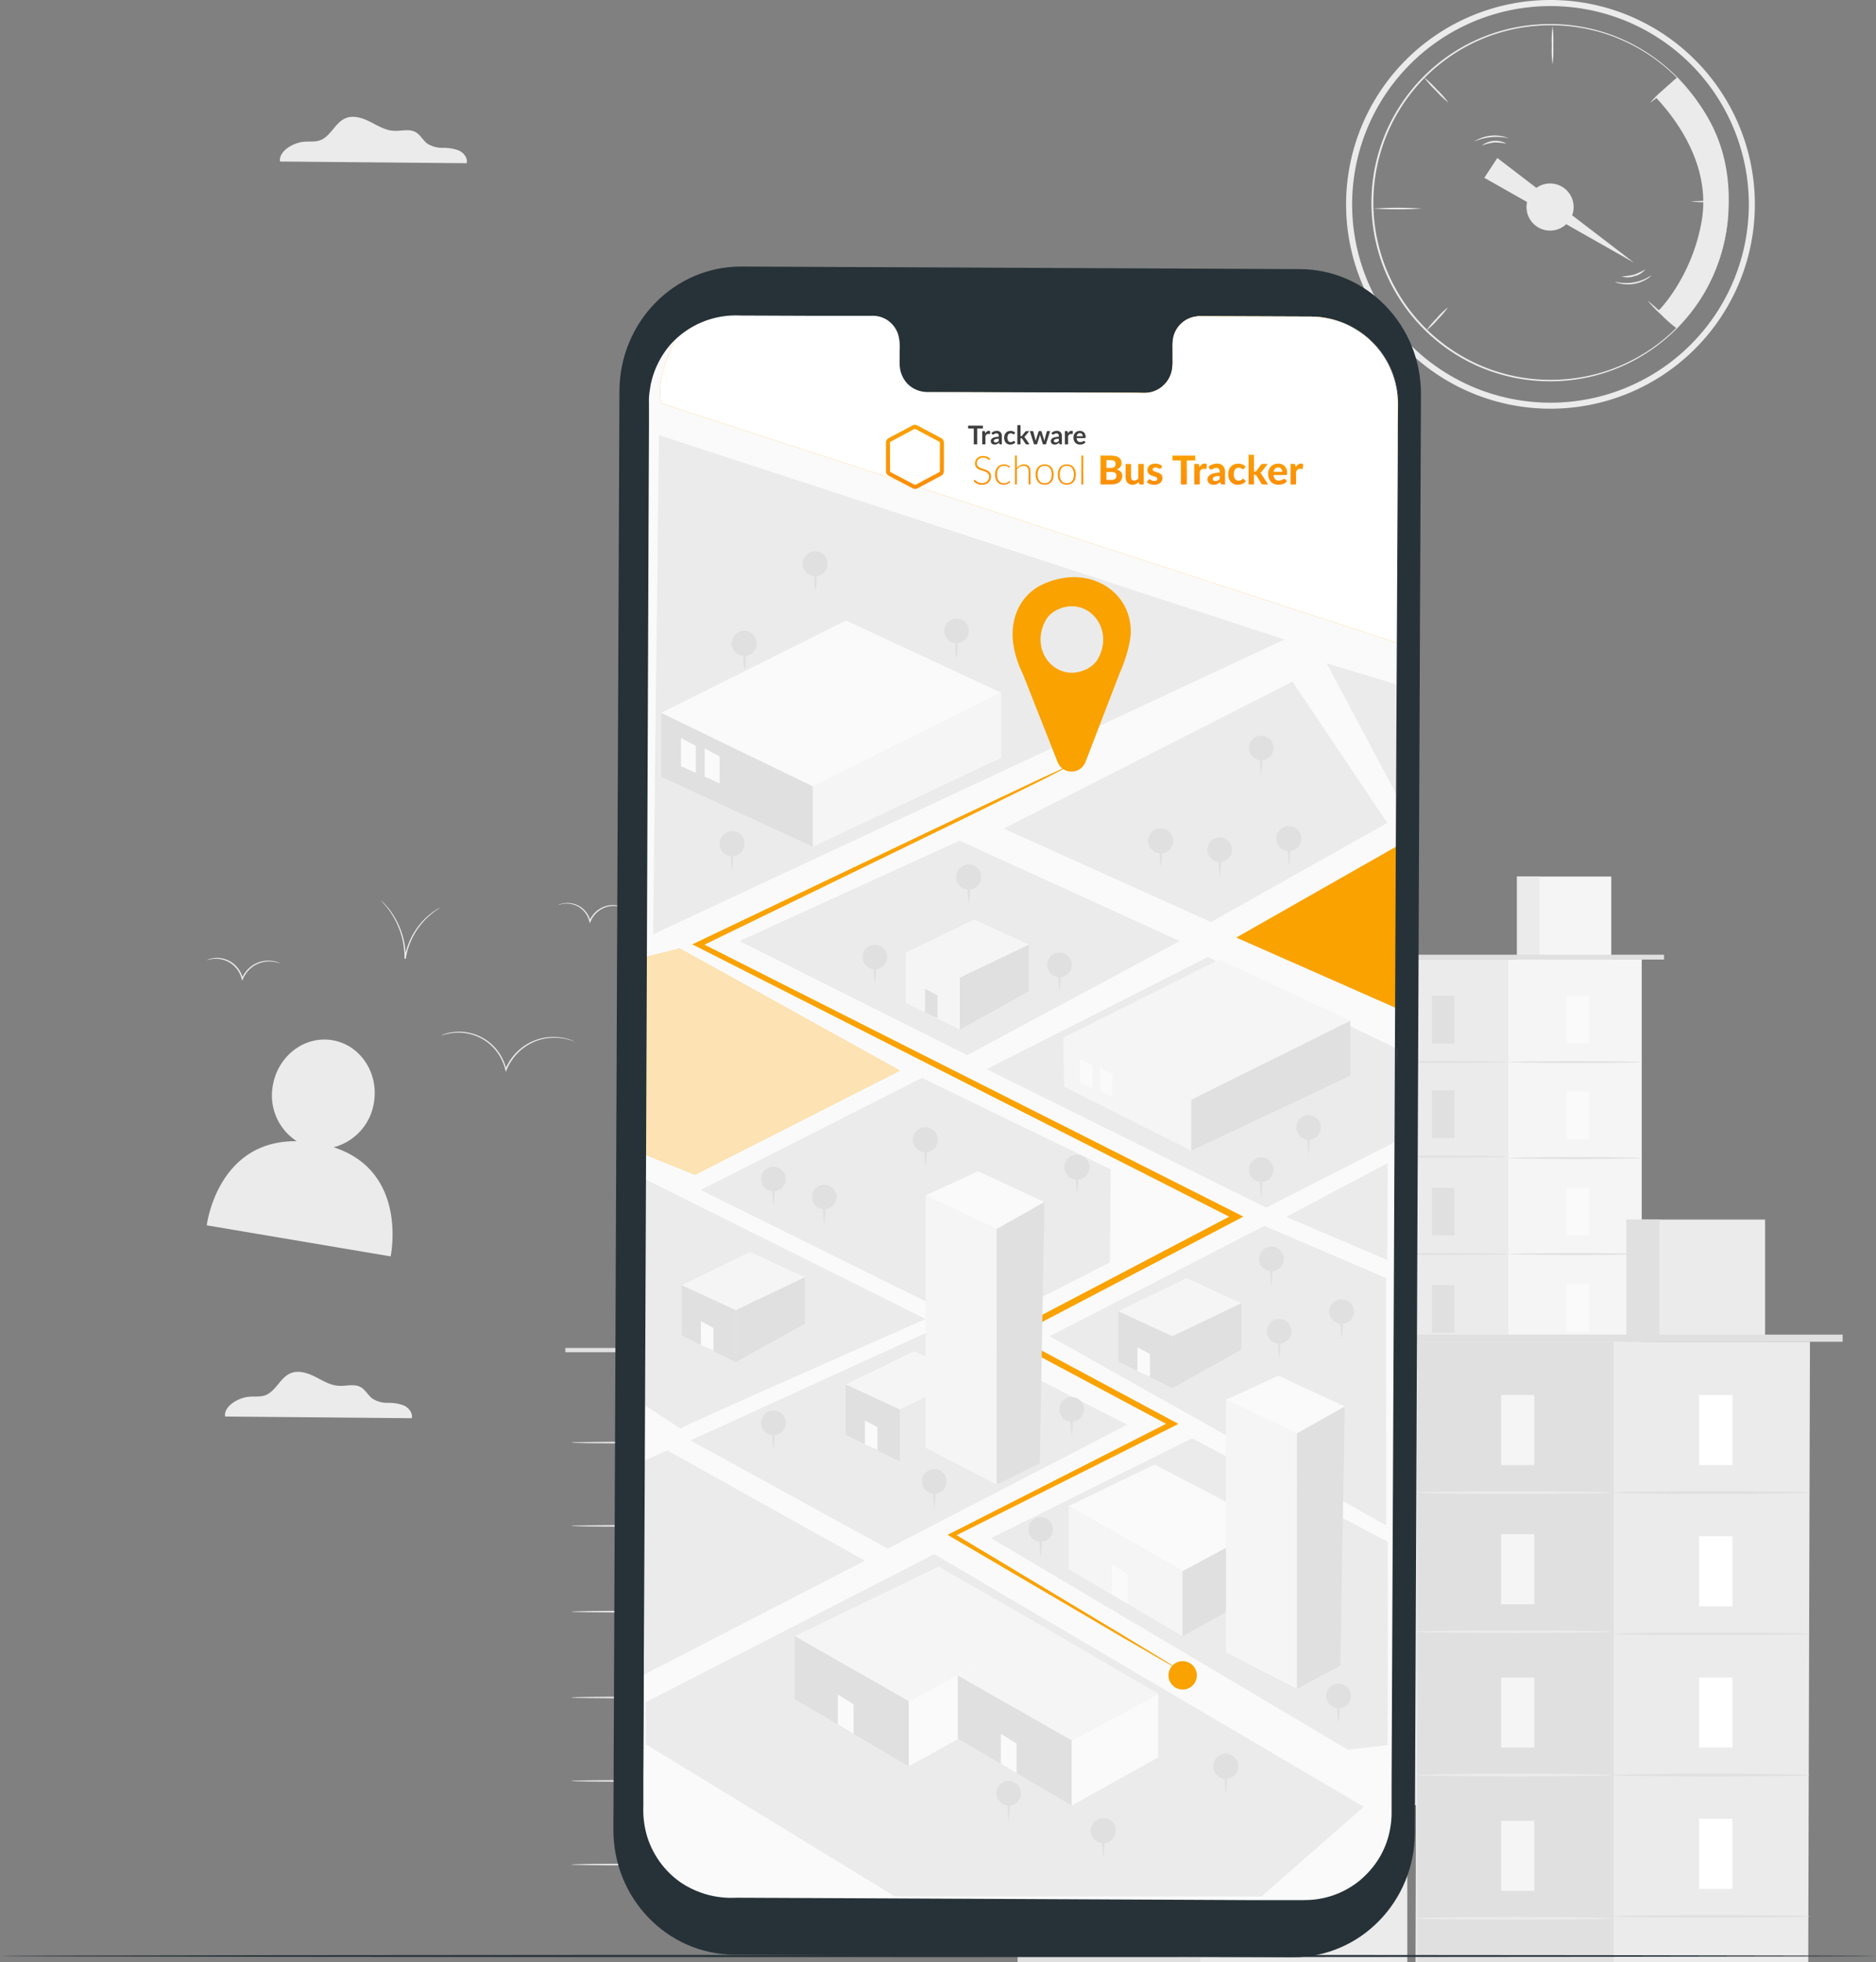 <?xml version="1.0" encoding="UTF-8"?> <svg xmlns="http://www.w3.org/2000/svg" xmlns:xlink="http://www.w3.org/1999/xlink" width="620.2" height="648.818" viewBox="0 0 620.2 648.818"><rect x="0" y="0" width="620.2" height="648.818" fill="#808080" stroke="none"/><defs><linearGradient id="a" x1="0.5" x2="0.5" y2="1" gradientUnits="objectBoundingBox"><stop offset="0" stop-color="#faa100"></stop><stop offset="1" stop-color="#fb8d09"></stop></linearGradient></defs><g transform="translate(-442.8 -2097.195)"><g transform="translate(482.162 2387.022)"><g transform="translate(-80 0)"><rect width="27.45" height="24.18" transform="translate(271.223 133.1)" fill="#ebebeb"></rect><rect width="6.54" height="24.18" transform="translate(271.223 133.1)" fill="#e0e0e0"></rect><rect width="86.48" height="1.41" transform="translate(227.543 155.88)" fill="#e0e0e0"></rect><rect width="6.58" height="13.87" transform="translate(285.623 167.83)" fill="#fff"></rect><path d="M384.54,253.13c0,.15,8.7.27,19.43.27s19.43-.12,19.43-.27-8.7-.26-19.43-.26S384.54,253,384.54,253.13Z" transform="translate(-115.857 -65.98)" fill="#e0e0e0"></path><rect width="6.58" height="13.87" transform="translate(246.413 167.83)" fill="#f5f5f5"></rect><path d="M423.74,253.13c0,.15,8.7.27,19.43.27s19.44-.12,19.44-.27-8.7-.26-19.44-.26S423.74,253,423.74,253.13Z" transform="translate(-194.267 -65.98)" fill="#ebebeb"></path><rect width="6.58" height="13.87" transform="translate(246.413 195.38)" fill="#f5f5f5"></rect><path d="M423.74,280.68c0,.14,8.7.26,19.43.26s19.44-.12,19.44-.26-8.7-.27-19.44-.27S423.74,280.53,423.74,280.68Z" transform="translate(-194.267 -65.98)" fill="#ebebeb"></path><rect width="6.58" height="13.87" transform="translate(246.413 223.75)" fill="#f5f5f5"></rect><path d="M423.74,309.05c0,.15,8.7.27,19.43.27s19.44-.12,19.44-.27-8.7-.26-19.44-.26S423.74,308.91,423.74,309.05Z" transform="translate(-194.267 -65.98)" fill="#ebebeb"></path><rect width="6.58" height="13.87" transform="translate(246.413 252.13)" fill="#f5f5f5"></rect><path d="M423.74,337.43c0,.15,8.7.26,19.43.26s19.44-.11,19.44-.26-8.7-.27-19.44-.27S423.74,337.28,423.74,337.43Z" transform="translate(-194.267 -65.98)" fill="#ebebeb"></path><rect width="6.58" height="13.87" transform="translate(246.413 279.69)" fill="#f5f5f5"></rect><path d="M423.74,365c0,.15,8.7.27,19.43.27s19.44-.12,19.44-.27-8.7-.26-19.44-.26S423.74,364.85,423.74,365Z" transform="translate(-194.267 -65.98)" fill="#ebebeb"></path><rect width="6.58" height="13.87" transform="translate(246.413 307.37)" fill="#f5f5f5"></rect><path d="M423.74,392.67c0,.14,8.7.26,19.43.26s19.44-.12,19.44-.26-8.7-.27-19.44-.27S423.74,392.52,423.74,392.67Z" transform="translate(-194.267 -65.98)" fill="#ebebeb"></path><rect width="6.58" height="13.87" transform="translate(285.623 195.8)" fill="#fff"></rect><path d="M384.54,281.1c0,.14,8.7.26,19.43.26s19.43-.12,19.43-.26-8.7-.27-19.43-.27S384.54,281,384.54,281.1Z" transform="translate(-115.857 -65.98)" fill="#e0e0e0"></path><rect width="6.58" height="13.87" transform="translate(285.623 223.76)" fill="#fff"></rect><path d="M384.54,309.06c0,.15,8.7.27,19.43.27s19.43-.12,19.43-.27-8.7-.26-19.43-.26S384.54,308.92,384.54,309.06Z" transform="translate(-115.857 -65.98)" fill="#e0e0e0"></path><rect width="6.58" height="13.87" transform="translate(285.623 251.73)" fill="#fff"></rect><path d="M384.54,337c0,.14,8.7.26,19.43.26s19.43-.12,19.43-.26-8.7-.27-19.43-.27S384.54,336.88,384.54,337Z" transform="translate(-115.857 -65.98)" fill="#e0e0e0"></path><rect width="6.58" height="13.87" transform="translate(285.623 279.69)" fill="#fff"></rect><path d="M384.54,365c0,.15,8.7.27,19.43.27s19.43-.12,19.43-.27-8.7-.26-19.43-.26S384.54,364.85,384.54,365Z" transform="translate(-115.857 -65.98)" fill="#e0e0e0"></path><rect width="6.58" height="13.87" transform="translate(285.623 307.66)" fill="#fff"></rect><path d="M384.54,393c0,.14,8.7.26,19.43.26s19.43-.12,19.43-.26-8.7-.27-19.43-.27S384.54,392.81,384.54,393Z" transform="translate(-115.857 -65.98)" fill="#e0e0e0"></path><rect width="6.58" height="13.87" transform="translate(285.623 335.62)" fill="#fff"></rect><rect width="88.22" height="279.6" transform="translate(495.173 27.45)" fill="#f5f5f5"></rect><rect width="44.11" height="278.83" transform="translate(495.173 27.45)" fill="#ebebeb"></rect><rect width="31.15" height="27.45" transform="translate(542.173 0)" fill="#f5f5f5"></rect><rect width="7.43" height="27.45" transform="translate(542.163 0)" fill="#ebebeb"></rect><path d="M199.49,93.43v-1.6H101.33v1.6" transform="translate(391.263 -65.98)" fill="#e0e0e0"></path><rect width="7.47" height="15.75" transform="translate(558.513 39.42)" fill="#fafafa"></rect><path d="M108.69,127.32c0,.17,9.88.3,22.06.3s22.05-.13,22.05-.3-9.87-.3-22.05-.3S108.69,127.16,108.69,127.32Z" transform="translate(430.593 -65.98)" fill="#e0e0e0"></path><rect width="7.47" height="15.75" transform="translate(514.013 39.42)" fill="#e0e0e0"></rect><path d="M153.23,127.32c0,.17,9.87.3,22,.3s22.06-.13,22.06-.3-9.88-.3-22.06-.3S153.23,127.16,153.23,127.32Z" transform="translate(341.563 -65.98)" fill="#e0e0e0"></path><rect width="7.47" height="15.75" transform="translate(514.013 70.68)" fill="#e0e0e0"></rect><path d="M153.23,158.59c0,.16,9.87.3,22,.3s22.06-.14,22.06-.3-9.88-.3-22.06-.3S153.23,158.42,153.23,158.59Z" transform="translate(341.563 -65.98)" fill="#e0e0e0"></path><rect width="7.47" height="15.75" transform="translate(514.013 102.89)" fill="#e0e0e0"></rect><path d="M153.23,190.79c0,.17,9.87.3,22,.3s22.06-.13,22.06-.3-9.88-.3-22.06-.3S153.23,190.63,153.23,190.79Z" transform="translate(341.563 -65.98)" fill="#e0e0e0"></path><rect width="7.47" height="15.75" transform="translate(514.013 135.09)" fill="#e0e0e0"></rect><path d="M153.23,223c0,.16,9.87.3,22,.3s22.06-.14,22.06-.3-9.88-.3-22.06-.3S153.23,222.83,153.23,223Z" transform="translate(341.563 -65.98)" fill="#e0e0e0"></path><rect width="7.47" height="15.75" transform="translate(514.013 166.38)" fill="#e0e0e0"></rect><path d="M153.23,254.28c0,.17,9.87.3,22,.3s22.06-.13,22.06-.3-9.88-.3-22.06-.3S153.23,254.12,153.23,254.28Z" transform="translate(341.563 -65.98)" fill="#e0e0e0"></path><rect width="7.47" height="15.75" transform="translate(514.013 197.79)" fill="#e0e0e0"></rect><rect width="7.47" height="15.75" transform="translate(514.013 229.61)" fill="#e0e0e0"></rect><path d="M153.23,285.69c0,.17,9.87.3,22,.3s22.06-.13,22.06-.3-9.88-.3-22.06-.3S153.23,285.53,153.23,285.69Z" transform="translate(341.563 -65.98)" fill="#e0e0e0"></path><rect width="7.47" height="15.75" transform="translate(558.513 71.16)" fill="#fafafa"></rect><path d="M108.69,159.06c0,.17,9.88.3,22.06.3s22.05-.13,22.05-.3-9.87-.3-22.05-.3S108.69,158.9,108.69,159.06Z" transform="translate(430.593 -65.98)" fill="#e0e0e0"></path><rect width="7.47" height="15.75" transform="translate(558.513 102.9)" fill="#fafafa"></rect><path d="M108.69,190.8c0,.17,9.88.3,22.06.3s22.05-.13,22.05-.3-9.87-.3-22.05-.3S108.69,190.64,108.69,190.8Z" transform="translate(430.593 -65.98)" fill="#e0e0e0"></path><rect width="7.47" height="15.75" transform="translate(558.513 134.64)" fill="#fafafa"></rect><path d="M108.69,222.54c0,.17,9.88.3,22.06.3s22.05-.13,22.05-.3-9.87-.3-22.05-.3S108.69,222.38,108.69,222.54Z" transform="translate(430.593 -65.98)" fill="#e0e0e0"></path><rect width="7.47" height="15.75" transform="translate(558.513 166.38)" fill="#fafafa"></rect><path d="M108.69,254.28c0,.17,9.88.3,22.06.3s22.05-.13,22.05-.3-9.87-.3-22.05-.3S108.69,254.12,108.69,254.28Z" transform="translate(430.593 -65.98)" fill="#e0e0e0"></path><rect width="7.47" height="15.75" transform="translate(558.513 198.12)" fill="#fafafa"></rect><path d="M108.69,286c0,.17,9.88.3,22.06.3s22.05-.13,22.05-.3-9.87-.3-22.05-.3S108.69,285.85,108.69,286Z" transform="translate(430.593 -65.98)" fill="#e0e0e0"></path><rect width="7.47" height="15.75" transform="translate(558.513 229.85)" fill="#fafafa"></rect><rect width="128.79" height="169.88" transform="translate(377.103 189.09)" fill="#ebebeb"></rect><rect width="60.39" height="169.88" transform="translate(377.103 189.09)" fill="#e0e0e0"></rect><rect width="11.58" height="28.13" transform="translate(467.313 212.08)" fill="#f5f5f5"></rect><rect width="11.58" height="28.14" transform="translate(467.313 322.2)" fill="#f5f5f5"></rect><path d="M186.19,317.24c0,.32,15.31.57,34.2.57s34.2-.25,34.2-.57-15.31-.57-34.2-.57S186.19,316.93,186.19,317.24Z" transform="translate(251.303 -65.98)" fill="#f5f5f5"></path><rect width="11.58" height="28.13" transform="translate(467.313 267.56)" fill="#f5f5f5"></rect><path d="M186.19,372.72c0,.31,15.31.57,34.2.57s34.2-.26,34.2-.57-15.31-.58-34.2-.58S186.19,372.4,186.19,372.72Z" transform="translate(251.303 -65.98)" fill="#f5f5f5"></path><rect width="11.58" height="28.13" transform="translate(413.083 212.08)" fill="#f5f5f5"></rect><rect width="11.58" height="28.13" transform="translate(387.963 212.08)" fill="#f5f5f5"></rect><rect width="11.58" height="28.13" transform="translate(413.083 265.47)" fill="#f5f5f5"></rect><rect width="11.58" height="28.13" transform="translate(387.963 265.47)" fill="#f5f5f5"></rect><rect width="11.58" height="28.13" transform="translate(413.083 318.86)" fill="#f5f5f5"></rect><rect width="11.58" height="28.13" transform="translate(387.963 318.86)" fill="#f5f5f5"></rect><rect width="148.16" height="6.13" transform="translate(367.423 183.17)" fill="#e0e0e0"></rect><path d="M187.3,255.85c0,.32,28.79.58,64.29.58s64.29-.26,64.29-.58-28.78-.57-64.29-.57S187.3,255.54,187.3,255.85Z" transform="translate(188.903 -65.98)" fill="#ebebeb"></path><path d="M53.08,424.97H182.9l.57-205.18H53.64Z" transform="translate(455.533 -65.98)" fill="#ebebeb"></path><rect width="64.91" height="205.17" transform="translate(509.183 153.82)" fill="#e0e0e0"></rect><rect width="45.84" height="40.39" transform="translate(578.333 113.42)" fill="#ebebeb"></rect><rect width="10.93" height="40.39" transform="translate(578.333 113.42)" fill="#e0e0e0"></rect><rect width="144.44" height="2.36" transform="translate(505.373 151.46)" fill="#e0e0e0"></rect><rect width="10.99" height="23.17" transform="translate(602.383 171.43)" fill="#fff"></rect><path d="M53.09,269.68c0,.24,14.53.44,32.45.44s32.46-.2,32.46-.44-14.53-.45-32.46-.45S53.09,269.43,53.09,269.68Z" transform="translate(520.993 -65.98)" fill="#e0e0e0"></path><rect width="10.99" height="23.17" transform="translate(536.903 171.43)" fill="#f5f5f5"></rect><path d="M118.56,269.68c0,.24,14.53.44,32.45.44s32.46-.2,32.46-.44-14.53-.45-32.46-.45S118.56,269.43,118.56,269.68Z" transform="translate(390.053 -65.98)" fill="#ebebeb"></path><rect width="10.99" height="23.17" transform="translate(536.903 217.43)" fill="#f5f5f5"></rect><path d="M118.56,315.68c0,.24,14.53.44,32.45.44s32.46-.2,32.46-.44-14.53-.44-32.46-.44S118.56,315.43,118.56,315.68Z" transform="translate(390.053 -65.98)" fill="#ebebeb"></path><rect width="10.99" height="23.17" transform="translate(536.903 264.83)" fill="#f5f5f5"></rect><path d="M118.56,363.07c0,.24,14.53.44,32.45.44s32.46-.2,32.46-.44-14.53-.44-32.46-.44S118.56,362.83,118.56,363.07Z" transform="translate(390.053 -65.98)" fill="#ebebeb"></path><rect width="10.99" height="23.17" transform="translate(536.903 312.22)" fill="#f5f5f5"></rect><path d="M118.56,410.46c0,.25,14.53.44,32.45.44s32.46-.19,32.46-.44-14.53-.46-32.44-.46S118.56,410.22,118.56,410.46Z" transform="translate(390.053 -65.98)" fill="#ebebeb"></path><rect width="10.99" height="23.17" transform="translate(602.383 218.14)" fill="#fff"></rect><path d="M53.09,316.38c0,.25,14.53.44,32.45.44s32.46-.19,32.46-.44-14.53-.44-32.46-.44S53.09,316.14,53.09,316.38Z" transform="translate(520.993 -65.98)" fill="#e0e0e0"></path><rect width="10.99" height="23.17" transform="translate(602.383 264.84)" fill="#fff"></rect><path d="M53.09,363.09c0,.24,14.53.44,32.45.44s32.46-.2,32.46-.44-14.53-.45-32.46-.45S53.09,362.84,53.09,363.09Z" transform="translate(520.993 -65.98)" fill="#e0e0e0"></path><rect width="10.99" height="23.17" transform="translate(602.383 311.55)" fill="#fff"></rect><path d="M53.09,409.79c0,.25,14.53.44,32.45.44s32.46-.19,32.46-.44-14.53-.44-32.46-.44S53.09,409.55,53.09,409.79Z" transform="translate(520.993 -65.98)" fill="#e0e0e0"></path><path d="M244.641,91.56c-.47-3.44,4.37-6.26,8-6.55,1.74-.14,3.54.12,5.19-.45,3.56-1.24,5-5.85,8.46-7.31,2.6-1.1,5.59-.12,8.11,1.15s5,2.86,7.82,3c2.45.16,5.11-.75,7.25.44,1.6.9,2.44,2.74,3.91,3.82a9.25,9.25,0,0,0,5.1,1.38,14.53,14.53,0,0,1,5.26.86c1.63.75,3,2.47,2.63,4.22Z" transform="translate(-111.434 -327.98)" fill="#ebebeb"></path><path d="M266.424,192c-.47-3.43,4.38-6.25,8-6.55,1.73-.14,3.53.13,5.18-.44,3.56-1.25,5-5.85,8.46-7.31,2.6-1.1,5.59-.13,8.11,1.14s5,2.87,7.83,3c2.44.15,5.1-.75,7.24.44,1.6.89,2.44,2.73,3.91,3.82a9.35,9.35,0,0,0,5.1,1.38,14.49,14.49,0,0,1,5.26.86c1.63.75,3,2.47,2.64,4.22Z" transform="translate(97.479 -65.98)" fill="#fafafa"></path><path d="M630.295,100.52c-.48-3.43,4.37-6.25,8-6.55,1.73-.13,3.54.13,5.18-.44,3.56-1.24,5-5.85,8.46-7.31,2.6-1.1,5.59-.12,8.11,1.14s5,2.87,7.83,3c2.45.16,5.1-.75,7.25.44,1.59.89,2.43,2.73,3.9,3.82a9.27,9.27,0,0,0,5.1,1.38,14.49,14.49,0,0,1,5.26.86c1.63.75,3,2.47,2.64,4.22Z" transform="translate(-515.245 78.019)" fill="#ebebeb"></path><path d="M298.283,149.41c-.87-6.27,8-11.43,14.63-12,3.17-.26,6.46.23,9.47-.82,6.5-2.27,9.1-10.68,15.45-13.35,4.75-2,10.21-.22,14.82,2.09s9.15,5.23,14.29,5.56c4.47.29,9.33-1.37,13.24.82,2.91,1.62,4.44,5,7.13,7s6.06,2.35,9.32,2.52,6.64.21,9.61,1.57,5.43,4.5,4.81,7.71Z" transform="translate(-17.29 -65.98)" fill="#f5f5f5"></path><path d="M445.37,75.34a8.579,8.579,0,0,0,1-.23,8.25,8.25,0,0,1,2.85-.11,7.61,7.61,0,0,1,3.75,1.64,7.83,7.83,0,0,1,2.64,4.21h0l.16.62.24-.59a8.38,8.38,0,0,1,3.17-3.84,8.18,8.18,0,0,1,3.87-1.31,10.7,10.7,0,0,1,3.8.48,3.45,3.45,0,0,0-1-.42,8,8,0,0,0-2.85-.36,8.14,8.14,0,0,0-4.06,1.29,8.61,8.61,0,0,0-3.35,4h.4a8.07,8.07,0,0,0-2.77-4.34A7.85,7.85,0,0,0,446.35,75a3.18,3.18,0,0,0-.98.34Z" transform="translate(-220.137 -65.98)" fill="#ebebeb"></path><path d="M461.68,118.53a18.468,18.468,0,0,1,2.07-.55,16.39,16.39,0,0,1,5.78-.23,15.67,15.67,0,0,1,7.79,3.36,16.2,16.2,0,0,1,5.5,8.73v.1l.16.62.24-.56a17.4,17.4,0,0,1,6.58-8,16.8,16.8,0,0,1,8-2.68,17.62,17.62,0,0,1,5.74.53c1.33.35,2,.66,2,.62a2,2,0,0,0-.5-.25,14.509,14.509,0,0,0-1.5-.53,17.19,17.19,0,0,0-14,2,17.57,17.57,0,0,0-6.76,8.11h.4v-.1a16.32,16.32,0,0,0-5.66-8.93,16,16,0,0,0-13.84-3,11.451,11.451,0,0,0-1.53.48,2.051,2.051,0,0,0-.47.28Z" transform="translate(-275.137 -65.98)" fill="#ebebeb"></path><path d="M558.908,93.63s.41-.12,1.15-.27a9.22,9.22,0,0,1,3.16-.09,8.51,8.51,0,0,1,4.24,1.85,8.84,8.84,0,0,1,3,4.75h0l.16.63.23-.59a9.64,9.64,0,0,1,3.58-4.34,9.28,9.28,0,0,1,4.38-1.48,10,10,0,0,1,3.15.26c.72.18,1.11.34,1.13.31s-.09-.07-.27-.15a6.739,6.739,0,0,0-.82-.32,9.15,9.15,0,0,0-3.21-.39,9.25,9.25,0,0,0-4.57,1.45,9.67,9.67,0,0,0-3.75,4.5h.39a9.1,9.1,0,0,0-3.15-5A8.74,8.74,0,0,0,560,93.2a5.241,5.241,0,0,0-.84.29C559,93.57,558.9,93.61,558.908,93.63Z" transform="translate(-449.915 -65.98)" fill="#ebebeb"></path><path d="M505.919,73.84s.4.46,1.11,1.26a27.521,27.521,0,0,1,2.71,3.66,26.71,26.71,0,0,1,4,14.25v.18h.42a23.282,23.282,0,0,1,2.6-7.72,24.229,24.229,0,0,1,7.41-8.27c.88-.61,1.39-.92,1.37-.95a1.622,1.622,0,0,0-.39.19,11.556,11.556,0,0,0-1.07.62,22,22,0,0,0-3.56,2.84,23.64,23.64,0,0,0-6.78,13.23h.42V93a26.16,26.16,0,0,0-4.2-14.41,24,24,0,0,0-2.81-3.59c-.36-.4-.69-.67-.89-.87a1.84,1.84,0,0,0-.34-.29Z" transform="translate(-339.376 -65.98)" fill="#ebebeb"></path></g></g><g transform="translate(-753.2 -1802.502)"><g transform="translate(1148.263 3774.646)"><path d="M560.32,260.19a67.57,67.57,0,1,1,67.57-67.57,67.57,67.57,0,0,1-67.57,67.57Zm0-133.13a65.57,65.57,0,1,0,65.57,65.567,65.57,65.57,0,0,0-65.57-65.567Z" fill="#ebebeb"></path><path d="M561,146.4a38.378,38.378,0,0,1-.26-6.37,38.459,38.459,0,0,1,.26-6.38,39.808,39.808,0,0,1,.26,6.38A39.712,39.712,0,0,1,561,146.4Z" fill="#ebebeb"></path><path d="M526.61,159a32.243,32.243,0,0,1-4.23-4,32.19,32.19,0,0,1-3.85-4.36,33.317,33.317,0,0,1,4.22,4A32.735,32.735,0,0,1,526.61,159Z" fill="#ebebeb"></path><path d="M517.79,194a123.209,123.209,0,0,1-16,0,123.216,123.216,0,0,1,16,0Z" fill="#ebebeb"></path><path d="M526.45,226.68a30.581,30.581,0,0,1-3.39,4,21.8,21.8,0,0,1-3.77,3.62,31.58,31.58,0,0,1,3.39-4A22.65,22.65,0,0,1,526.45,226.68Z" fill="#ebebeb"></path><path d="M602,233.59a59.12,59.12,0,0,0,17-36.37c2.08-24.81-8.74-37.84-16.75-46.5l-7,6.65c7.12,7.6,18.06,22.69,15.08,40.58-2.4,14.41-9.86,25.25-14.38,29.93Z" fill="#ebebeb"></path><path d="M558.68,201.15a7.79,7.79,0,1,1,9.15-6.14,7.79,7.79,0,0,1-9.15,6.14Z" fill="#ebebeb"></path><path d="M587.93,211.9l-45.18-34.61-4.3,6.55Z" fill="#ebebeb"></path><path d="M619.18,192.07v-1a24.405,24.405,0,0,0-.13-2.79,60,60,0,0,0-1.7-10.62,58.88,58.88,0,0,0-21.45-32.32,57.621,57.621,0,0,0-11.21-6.69,56.848,56.848,0,0,0-13.49-4.25,59.64,59.64,0,0,0-23,.27,62.6,62.6,0,0,0-7.84,2.24,58.65,58.65,0,0,0,0,110.23,61,61,0,0,0,7.84,2.24,59.64,59.64,0,0,0,23,.27,56.7,56.7,0,0,0,13.49-4.25,57.7,57.7,0,0,0,11.22-6.69A58.9,58.9,0,0,0,619,195.82c.11-1.23.09-2.17.13-2.8a6.488,6.488,0,0,0,0-1s0,1.29-.08,3.75a57.631,57.631,0,0,1-1.6,10.66A59,59,0,0,1,611,222.22a59.63,59.63,0,0,1-15,16.82,58.069,58.069,0,0,1-11.27,6.77,57.352,57.352,0,0,1-13.58,4.31,60,60,0,0,1-23.16-.24,63.465,63.465,0,0,1-7.9-2.24,59.11,59.11,0,0,1,0-111.14,61.378,61.378,0,0,1,7.9-2.25,60,60,0,0,1,23.16-.24A58.77,58.77,0,0,1,596,145.09a59.54,59.54,0,0,1,15,16.81,58.789,58.789,0,0,1,6.47,15.75,57.631,57.631,0,0,1,1.6,10.66C619.22,190.77,619.18,192.07,619.18,192.07Z" fill="#ebebeb"></path><path d="M619.21,191.69a76.21,76.21,0,0,1-12.58,0,76.21,76.21,0,0,1,12.58,0Z" fill="#ebebeb"></path><path d="M602,233.59a41.672,41.672,0,0,1-5-4.41,40.545,40.545,0,0,1-4.59-4.78,86.342,86.342,0,0,1,9.55,9.19Z" fill="#ebebeb"></path><path d="M602.21,150.72c.17.15-1.77,2.13-4.27,4.41a35.1,35.1,0,0,1-4.72,3.92,38.174,38.174,0,0,1,4.37-4.31c1.25-1.14,2.4-2.15,3.23-2.88A14.584,14.584,0,0,1,602.21,150.72Z" fill="#ebebeb"></path><path d="M591.69,214.16a6.72,6.72,0,0,1-3.62,2.21,6.64,6.64,0,0,1-4.24.08,26.621,26.621,0,0,0,4.09-.58,27.33,27.33,0,0,0,3.77-1.71Z" fill="#ebebeb"></path><path d="M593.73,216a4.621,4.621,0,0,1-1.45,1.25,11.77,11.77,0,0,1-8.91,1.56,4.66,4.66,0,0,1-1.79-.67A14.66,14.66,0,0,0,593.73,216Z" fill="#ebebeb"></path><path d="M545.72,172.54a19.511,19.511,0,0,0-4.11-.36,19.061,19.061,0,0,0-4,1,7.4,7.4,0,0,1,8.11-.67Z" fill="#ebebeb"></path><path d="M546.62,170.79A18.58,18.58,0,0,0,535,171.9a12.44,12.44,0,0,1,11.61-1.11Z" fill="#ebebeb"></path></g><g transform="translate(1398.788 3987.829)"><path d="M360.136,608.13l-184.6-.855c-22.2-.1-40.113-18.671-39.989-41.492l2-475.536c.1-22.821,18.174-41.257,40.389-41.147l184.6.855c22.2.1,40.113,18.671,39.989,41.492L400.51,566.983C400.428,589.8,382.35,608.24,360.136,608.13Z" transform="translate(-135.55 -49.1)" fill="#263238"></path><path d="M320.786,365.248a4.068,4.068,0,1,1-4.054-4.068,4.068,4.068,0,0,1,4.054,4.068Z" transform="translate(-68.442 69.155)" fill="#e0e0e0"></path><path d="M315.708,373.052a27.938,27.938,0,0,1,0-8.922,27.936,27.936,0,0,1,0,8.922Z" transform="translate(-67.419 70.273)" fill="#e0e0e0"></path><path d="M363.617,61.339,326.7,61.2a9.17,9.17,0,0,0-9,9.335v6.688a9.17,9.17,0,0,1-9,9.308L236.729,86.2a9.184,9.184,0,0,1-8.922-9.418V70.095a9.17,9.17,0,0,0-8.922-9.418H205.9L173.56,60.47a29.04,29.04,0,0,0-29.178,28.957L142.41,555.352a29.04,29.04,0,0,0,28.957,29.178l190.03.883a29.054,29.054,0,0,0,29.178-28.957l1.958-465.938A29.068,29.068,0,0,0,363.617,61.339Z" transform="translate(-132.95 -44.791)" fill="#fafafa"></path><path d="M154.892,350.419c1.627-1.213,81.095-36.224,81.095-36.224l-92.829-46.3L142.84,342.5Z" transform="translate(-132.787 33.805)" fill="#ebebeb"></path><path d="M159.647,287.4l67.719-34.418L154.6,212.63l-11.224,2.813-.276,65.278Z" transform="translate(-132.689 12.866)" fill="#f9a200"></path><path d="M159.647,287.4l67.719-34.418L154.6,212.63l-11.224,2.813-.276,65.278Z" transform="translate(-132.689 12.866)" fill="#fff" opacity="0.7"></path><path d="M145.07,254.591,353.8,157.1,147,89.52Z" transform="translate(-131.942 -33.783)" fill="#ebebeb"></path><path d="M143.31,406.8l95.38-48.952,141.988,83.535-33.825,29.661H225.687L143.31,420.7Z" transform="translate(-132.609 67.893)" fill="#ebebeb"></path><path d="M226.1,363.081,344.053,433.02l13.155-1.489v-67.25L292.564,330.07Z" transform="translate(-101.238 57.367)" fill="#ebebeb"></path><path d="M240.16,315.6l111.21,62.562V296.377L311.133,279.14Z" transform="translate(-95.91 38.068)" fill="#ebebeb"></path><path d="M154.02,340.8l65.237,35.8,79.178-41.009L235.528,303.6Z" transform="translate(-128.551 47.337)" fill="#ebebeb"></path><path d="M225.04,251.749l92.416,45.794,42.857-21.884.276-30.695L298.164,214.67Z" transform="translate(-101.639 13.639)" fill="#ebebeb"></path><path d="M156.5,280.719l92.415,45.794,42.857-21.884.276-30.695L229.611,243.64Z" transform="translate(-127.611 24.616)" fill="#ebebeb"></path><path d="M165.78,219.964,241.1,257.678l70.242-37.714-72.78-33.2Z" transform="translate(-124.095 3.063)" fill="#ebebeb"></path><path d="M315.625,467.812a9.269,9.269,0,0,1-1.379-.689l-3.889-2.193L295.4,456.285l-55.378-32.474-1.145-.676,1.186-.607L312.715,385.6v1.682l-54.247-28.957-1.71-.91,1.724-.91,75.344-39.548v1.917l-8.991-4.55-168.78-85.631-1.586-.8,1.613-.772,89.63-42.747,24.821-11.707,6.536-3.006,1.7-.745a3,3,0,0,1,.593-.207,2.234,2.234,0,0,1-.538.331l-1.627.855-6.467,3.351-24.655,12.148-89.23,43.395v-1.627L325.8,312.421l8.991,4.55,1.862.951-1.848.965-75.4,39.465v-1.82L313.584,385.6l1.6.855-1.613.814-72.876,36.569v-1.282l55.047,33.094,14.755,8.977L314.287,467a7.847,7.847,0,0,1,1.338.813Z" transform="translate(-128.38 -3.776)" fill="#f9a200"></path><path d="M270.323,141.586c0-13.789-14.451-22.476-29.192-15.582a16.726,16.726,0,0,0-7.75,7.432c-3.709,7.184-2.068,15.389,1.282,22.2L246.137,184.7a4.937,4.937,0,0,0,9.211,0l11.238-29.219C270.488,146.55,270.323,141.586,270.323,141.586Zm-13.789,11.969c-9.914,5.764-19.953-4.881-14.52-15.389a8.273,8.273,0,0,1,3.144-3.337c9.914-5.764,19.953,4.881,14.52,15.389a8.273,8.273,0,0,1-3.2,3.337Z" transform="translate(-99.281 -20.874)" fill="#f9a200"></path><path d="M243.721,250.244,243.39,234l42.347,20.5v16.878Z" transform="translate(-94.686 20.964)" fill="#f5f5f5"></path><path d="M274.1,256.051l52.592-26.131v18.188L274.1,272.929Z" transform="translate(-83.049 19.418)" fill="#e0e0e0"></path><path d="M243.39,241.093,295,215.28l43.326,20.187L285.737,261.6Z" transform="translate(-94.686 13.87)" fill="#f5f5f5"></path><path d="M247.4,239.09v7.874l4.137,1.862V241.3Z" transform="translate(-93.167 22.892)" fill="#fafafa"></path><path d="M252.2,241.2v7.887l4.151,1.862V243.42Z" transform="translate(-91.348 23.692)" fill="#fafafa"></path><path d="M147.01,177.259V156.12L197.134,180.4V200.37Z" transform="translate(-131.207 -8.547)" fill="#e0e0e0"></path><path d="M183.36,182.233l62.272-30.943v21.539L183.36,202.2Z" transform="translate(-117.433 -10.377)" fill="#f5f5f5"></path><path d="M147.01,164.513,208.1,133.97l51.31,23.883L197.134,188.8Z" transform="translate(-131.207 -16.94)" fill="#fafafa"></path><path d="M151.76,162.14v9.335l4.9,2.206V164.76Z" transform="translate(-129.407 -6.266)" fill="#fafafa"></path><path d="M157.44,164.65v9.322l4.909,2.22V167.27Z" transform="translate(-127.255 -5.315)" fill="#fafafa"></path><path d="M256.59,299.59v16.657l17.926,8.811V307.85Z" transform="translate(-89.684 45.817)" fill="#e0e0e0"></path><path d="M292.361,297.67,269.54,308.577v17.209l22.821-12.741Z" transform="translate(-84.777 45.09)" fill="#e0e0e0"></path><path d="M256.59,302.6,279.2,291.64l18.064,8.315-22.821,10.907Z" transform="translate(-89.684 42.805)" fill="#f5f5f5"></path><path d="M261.19,308.26v7.874l4.137,1.875V310.48Z" transform="translate(-87.941 49.102)" fill="#fafafa"></path><path d="M151.94,293.34V310l17.857,8.811V301.6Z" transform="translate(-129.339 43.449)" fill="#e0e0e0"></path><path d="M187.725,291.42,164.89,302.327v17.209l22.835-12.741Z" transform="translate(-124.432 42.721)" fill="#e0e0e0"></path><path d="M151.94,296.352l22.628-10.962,18.064,8.315L169.8,304.612Z" transform="translate(-129.339 40.436)" fill="#f5f5f5"></path><path d="M156.54,302.01v7.874l4.137,1.875V304.23Z" transform="translate(-127.596 46.734)" fill="#fafafa"></path><path d="M205.65,213.6v16.671l17.857,8.811V221.874Z" transform="translate(-108.987 13.233)" fill="#f5f5f5"></path><path d="M241.435,211.69,218.6,222.6v17.209l22.835-12.741Z" transform="translate(-104.08 12.51)" fill="#e0e0e0"></path><path d="M205.65,216.609l22.628-10.949,18.064,8.315-22.835,10.907Z" transform="translate(-108.987 10.225)" fill="#f5f5f5"></path><path d="M210.25,222.28v7.874l4.137,1.875v-7.543Z" transform="translate(-107.244 16.523)" fill="#e0e0e0"></path><path d="M191.25,317.13V333.8l17.857,8.8V325.4Z" transform="translate(-114.443 52.463)" fill="#e0e0e0"></path><path d="M227.031,315.21,204.21,326.131v17.2L227.031,330.6Z" transform="translate(-109.532 51.736)" fill="#ebebeb"></path><path d="M191.25,320.139l22.628-10.949,18.064,8.3-22.821,10.921Z" transform="translate(-114.443 49.455)" fill="#f5f5f5"></path><path d="M195.85,325.8v7.887l4.137,1.862V328.02Z" transform="translate(-112.7 55.749)" fill="#fafafa"></path><path d="M244.73,346.32v20.891l37.6,22.159V367.8Z" transform="translate(-94.178 63.524)" fill="#f5f5f5"></path><path d="M300.656,350.72,272.03,366.136V387.7l28.626-15.968Z" transform="translate(-83.834 65.192)" fill="#e0e0e0"></path><path d="M244.73,350.084l28.378-13.734L311,356.165l-28.626,15.416Z" transform="translate(-94.178 59.746)" fill="#fafafa"></path><path d="M255.04,360.33V370.2l5.2,3.116v-9.763Z" transform="translate(-90.272 68.833)" fill="#fafafa"></path><path d="M179.06,377.5v20.891L216.7,420.564v-21.58Z" transform="translate(-119.062 75.339)" fill="#e0e0e0"></path><path d="M251.285,375.43,206.36,399.768v21.58l45.049-24.972Z" transform="translate(-108.718 74.555)" fill="#fafafa"></path><path d="M179.06,383.824l47.518-23.014,35.176,20.243L216.7,405.308Z" transform="translate(-119.062 69.015)" fill="#f5f5f5"></path><path d="M189.37,391.51V401.4l5.185,3.116v-9.777Z" transform="translate(-115.156 80.648)" fill="#fafafa"></path><path d="M282.4,320.85v83.439l23.5,12.148V331.95Z" transform="translate(-79.904 53.873)" fill="#f5f5f5"></path><path d="M299.761,315.05l-17.361,8,23.5,11.1,15.8-8.908Z" transform="translate(-79.904 51.675)" fill="#fafafa"></path><path d="M299.44,331.348v84.487l14.3-7.694,1.5-85.7Z" transform="translate(-73.448 54.476)" fill="#e0e0e0"></path><path d="M210.39,271.84v83.439l23.5,12.148V282.94Z" transform="translate(-107.191 35.302)" fill="#f5f5f5"></path><path d="M227.737,266.03l-17.347,8.012,23.5,11.1,15.8-8.908Z" transform="translate(-107.191 33.1)" fill="#fafafa"></path><path d="M227.43,282.338v84.487l14.286-7.046,1.517-86.348Z" transform="translate(-100.734 35.905)" fill="#e0e0e0"></path><path d="M218.12,386.91V407.8l37.658,22.173V408.407Z" transform="translate(-104.262 78.905)" fill="#e0e0e0"></path><path d="M274.043,391.32,245.43,406.736V428.3l28.613-15.968Z" transform="translate(-93.913 80.576)" fill="#fafafa"></path><path d="M218.12,391.26l28.709-15.83,37.562,21.911-28.613,15.416Z" transform="translate(-104.262 74.555)" fill="#f5f5f5"></path><path d="M228.43,400.92v9.887l5.2,3.116v-9.777Z" transform="translate(-100.355 84.214)" fill="#fafafa"></path><path d="M297.68,228.125l-68.56-30.9L324.6,148.63l31.329,46.718Z" transform="translate(-100.093 -11.385)" fill="#ebebeb"></path><path d="M337.579,241.562l.469-53.5L284.89,218.314Z" transform="translate(-78.961 3.556)" fill="#f9a200"></path><path d="M296.045,266.857a4.068,4.068,0,1,1-4.068-4.137,4.137,4.137,0,0,1,4.068,4.137Z" transform="translate(-77.816 31.846)" fill="#e0e0e0"></path><path d="M290.958,274.642a27.936,27.936,0,0,1,0-8.922A27.938,27.938,0,0,1,290.958,274.642Z" transform="translate(-76.797 32.983)" fill="#e0e0e0"></path><path d="M215.614,259.627a4.137,4.137,0,1,1-4.137-4.137,4.068,4.068,0,0,1,4.137,4.137Z" transform="translate(-108.346 29.106)" fill="#e0e0e0"></path><path d="M210.488,267.452a27.937,27.937,0,0,1,0-8.922A27.937,27.937,0,0,1,210.488,267.452Z" transform="translate(-107.289 30.259)" fill="#e0e0e0"></path><path d="M176.156,300.788a4.068,4.068,0,1,1-4.068-4.068,4.068,4.068,0,0,1,4.068,4.068Z" transform="translate(-123.246 44.73)" fill="#e0e0e0"></path><path d="M171.1,308.592a27.936,27.936,0,0,1,0-8.922A27.938,27.938,0,0,1,171.1,308.592Z" transform="translate(-122.215 45.847)" fill="#e0e0e0"></path><path d="M179.106,269.008a4.068,4.068,0,1,1-1.216-2.9A4.068,4.068,0,0,1,179.106,269.008Z" transform="translate(-122.128 32.687)" fill="#e0e0e0"></path><path d="M174.018,276.812a27.937,27.937,0,0,1,0-8.922,27.937,27.937,0,0,1,0,8.922Z" transform="translate(-121.109 33.805)" fill="#e0e0e0"></path><path d="M251.943,266.114a4.137,4.137,0,1,1-4.068-4.054,4.068,4.068,0,0,1,4.068,4.054Z" transform="translate(-94.58 31.596)" fill="#e0e0e0"></path><path d="M246.818,273.892a27.938,27.938,0,0,1,0-8.922,27.937,27.937,0,0,1,0,8.922Z" transform="translate(-93.523 32.699)" fill="#e0e0e0"></path><path d="M298.5,288.188a4.068,4.068,0,1,1-4.068-4.068,4.068,4.068,0,0,1,4.068,4.068Z" transform="translate(-76.888 39.955)" fill="#e0e0e0"></path><path d="M293.409,295.992a27.936,27.936,0,0,1,0-8.922,27.938,27.938,0,0,1,0,8.922Z" transform="translate(-75.869 41.073)" fill="#e0e0e0"></path><path d="M300.376,305.538a4.068,4.068,0,1,1-4.068-4.068,4.068,4.068,0,0,1,4.068,4.068Z" transform="translate(-76.176 46.53)" fill="#e0e0e0"></path><path d="M295.289,313.342a27.938,27.938,0,0,1,0-8.922A27.938,27.938,0,0,1,295.289,313.342Z" transform="translate(-75.156 47.647)" fill="#e0e0e0"></path><path d="M217.666,341.538a4.068,4.068,0,1,1-1.216-2.9A4.068,4.068,0,0,1,217.666,341.538Z" transform="translate(-107.517 60.171)" fill="#e0e0e0"></path><path d="M212.578,349.342a27.936,27.936,0,0,1,0-8.922A27.936,27.936,0,0,1,212.578,349.342Z" transform="translate(-106.497 61.289)" fill="#e0e0e0"></path><circle cx="4.068" cy="4.068" r="4.068" transform="translate(235.645 468.559)" fill="#e0e0e0"></circle><path d="M309.488,400.772a27.938,27.938,0,0,1,0-8.922A27.936,27.936,0,0,1,309.488,400.772Z" transform="translate(-69.776 80.777)" fill="#e0e0e0"></path><path d="M258.273,425.228a4.137,4.137,0,1,1-4.068-4.068A4.068,4.068,0,0,1,258.273,425.228Z" transform="translate(-92.181 91.883)" fill="#e0e0e0"></path><path d="M253.1,433.032a27.938,27.938,0,0,1,0-8.922,27.937,27.937,0,0,1,0,8.922Z" transform="translate(-91.143 93.001)" fill="#e0e0e0"></path><path d="M235.5,416.318a4.068,4.068,0,1,1-4.068-4.068,4.068,4.068,0,0,1,4.068,4.068Z" transform="translate(-100.76 88.507)" fill="#e0e0e0"></path><path d="M230.409,424.122a27.938,27.938,0,0,1,0-8.922,26.917,26.917,0,0,1,0,8.922Z" transform="translate(-99.741 89.625)" fill="#e0e0e0"></path><path d="M287.624,409.867a4.137,4.137,0,1,1-4.137-4.137,4.068,4.068,0,0,1,4.137,4.137Z" transform="translate(-81.06 86.036)" fill="#e0e0e0"></path><path d="M282.5,417.652a27.936,27.936,0,0,1,0-8.922A27.938,27.938,0,0,1,282.5,417.652Z" transform="translate(-80.003 87.173)" fill="#e0e0e0"></path><circle cx="4.068" cy="4.068" r="4.068" transform="translate(137.19 413.498)" fill="#e0e0e0"></circle><path d="M238.1,360.842a27.936,27.936,0,0,1,0-8.922,27.937,27.937,0,0,1,0,8.922Z" transform="translate(-96.827 65.646)" fill="#e0e0e0"></path><path d="M250.616,324.248a4.068,4.068,0,1,1-4.068-4.068,4.068,4.068,0,0,1,4.068,4.068Z" transform="translate(-95.031 53.619)" fill="#e0e0e0"></path><path d="M245.529,332.052a27.936,27.936,0,0,1,0-8.922,27.937,27.937,0,0,1,0,8.922Z" transform="translate(-94.012 54.737)" fill="#e0e0e0"></path><path d="M179.106,327.488a4.068,4.068,0,1,1-1.216-2.9A4.068,4.068,0,0,1,179.106,327.488Z" transform="translate(-122.128 54.847)" fill="#e0e0e0"></path><path d="M174.018,335.292a27.937,27.937,0,0,1,0-8.922,27.936,27.936,0,0,1,0,8.922Z" transform="translate(-121.109 55.965)" fill="#e0e0e0"></path><path d="M315.326,300.788a4.068,4.068,0,1,1-4.068-4.068,4.068,4.068,0,0,1,4.068,4.068Z" transform="translate(-70.511 44.73)" fill="#e0e0e0"></path><path d="M310.239,308.592a27.936,27.936,0,0,1,0-8.922A27.938,27.938,0,0,1,310.239,308.592Z" transform="translate(-69.492 45.847)" fill="#e0e0e0"></path><path d="M307.416,256.658a4.068,4.068,0,1,1-4.068-4.068A4.068,4.068,0,0,1,307.416,256.658Z" transform="translate(-73.508 28.008)" fill="#e0e0e0"></path><path d="M302.329,264.452a27.936,27.936,0,0,1,0-8.922A27.938,27.938,0,0,1,302.329,264.452Z" transform="translate(-72.489 29.122)" fill="#e0e0e0"></path><circle cx="4.068" cy="4.068" r="4.068" transform="translate(143.409 226.82)" fill="#e0e0e0"></circle><path d="M242.6,225.452a26.916,26.916,0,0,1,0-8.922A27.937,27.937,0,0,1,242.6,225.452Z" transform="translate(-95.126 14.344)" fill="#e0e0e0"></path><path d="M191.286,273.308a4.068,4.068,0,1,1-1.216-2.9,4.068,4.068,0,0,1,1.216,2.9Z" transform="translate(-117.513 34.317)" fill="#e0e0e0"></path><path d="M186.2,281.112a27.938,27.938,0,0,1,0-8.922,26.917,26.917,0,0,1,0,8.922Z" transform="translate(-116.493 35.435)" fill="#e0e0e0"></path><path d="M225.984,196.627a4.137,4.137,0,1,1-4.137-4.137,4.068,4.068,0,0,1,4.137,4.137Z" transform="translate(-104.417 5.234)" fill="#e0e0e0"></path><path d="M220.858,204.452a27.938,27.938,0,0,1,0-8.922,27.937,27.937,0,0,1,0,8.922Z" transform="translate(-103.36 6.386)" fill="#e0e0e0"></path><path d="M286.1,190.137a4.068,4.068,0,1,1-1.166-2.921,4.068,4.068,0,0,1,1.166,2.921Z" transform="translate(-81.587 2.775)" fill="#e0e0e0"></path><path d="M281.008,197.942a27.938,27.938,0,0,1,0-8.922A27.934,27.934,0,0,1,281.008,197.942Z" transform="translate(-80.567 3.92)" fill="#e0e0e0"></path><path d="M302.764,187.437A4.137,4.137,0,1,1,298.7,183.3a4.068,4.068,0,0,1,4.068,4.137Z" transform="translate(-75.323 1.752)" fill="#e0e0e0"></path><path d="M297.638,195.222a27.939,27.939,0,0,1,0-8.922,27.938,27.938,0,0,1,0,8.922Z" transform="translate(-74.266 2.889)" fill="#e0e0e0"></path><path d="M296.046,165.658a4.068,4.068,0,1,1-4.068-4.068,4.137,4.137,0,0,1,4.068,4.068Z" transform="translate(-77.817 -6.474)" fill="#e0e0e0"></path><path d="M290.958,173.452a27.936,27.936,0,0,1,0-8.922A27.938,27.938,0,0,1,290.958,173.452Z" transform="translate(-76.797 -5.36)" fill="#e0e0e0"></path><path d="M203.416,215.788a4.068,4.068,0,1,1-1.216-2.9,4.068,4.068,0,0,1,1.216,2.9Z" transform="translate(-112.916 12.521)" fill="#e0e0e0"></path><path d="M198.329,223.592a27.936,27.936,0,0,1,0-8.922,27.938,27.938,0,0,1,0,8.922Z" transform="translate(-111.897 13.639)" fill="#e0e0e0"></path><path d="M272.013,187.878a4.137,4.137,0,1,1-4.068-4.068A4.068,4.068,0,0,1,272.013,187.878Z" transform="translate(-86.975 1.945)" fill="#e0e0e0"></path><path d="M266.889,195.682a27.938,27.938,0,0,1,0-8.922,27.939,27.939,0,0,1,0,8.922Z" transform="translate(-85.918 3.063)" fill="#e0e0e0"></path><path d="M189.183,121.438a4.137,4.137,0,1,1-4.068-4.068,4.068,4.068,0,0,1,4.068,4.068Z" transform="translate(-118.361 -23.231)" fill="#e0e0e0"></path><path d="M184.11,129.228a14.273,14.273,0,0,1-.359-4.454,14.273,14.273,0,0,1,.359-4.454,13.79,13.79,0,0,1,.359,4.454,13.789,13.789,0,0,1-.359,4.454Z" transform="translate(-117.301 -22.113)" fill="#e0e0e0"></path><path d="M223,137.588a4.068,4.068,0,1,1-4.068-4.068A4.068,4.068,0,0,1,223,137.588Z" transform="translate(-105.497 -17.111)" fill="#e0e0e0"></path><path d="M217.92,145.392a14.355,14.355,0,0,1-.359-4.454,14.41,14.41,0,0,1,.359-4.468,14.41,14.41,0,0,1,.358,4.468,14.354,14.354,0,0,1-.359,4.454Z" transform="translate(-104.489 -15.993)" fill="#e0e0e0"></path><path d="M169.274,188.627a4.137,4.137,0,1,1-4.137-4.137,4.068,4.068,0,0,1,4.137,4.137Z" transform="translate(-125.906 2.203)" fill="#e0e0e0"></path><path d="M164.1,196.452a27.936,27.936,0,0,1,0-8.922A27.936,27.936,0,0,1,164.1,196.452Z" transform="translate(-124.868 3.355)" fill="#e0e0e0"></path><path d="M172.183,140.538a4.137,4.137,0,1,1-4.068-4.068,4.068,4.068,0,0,1,4.068,4.068Z" transform="translate(-124.803 -15.993)" fill="#e0e0e0"></path><path d="M167.111,148.342a13.872,13.872,0,0,1-.359-4.454,13.928,13.928,0,0,1,.359-4.468,14.41,14.41,0,0,1,.359,4.468,14.354,14.354,0,0,1-.359,4.454Z" transform="translate(-123.743 -14.875)" fill="#e0e0e0"></path><path d="M296.86,281.854,330.4,264.08l-.138,32.06Z" transform="translate(-74.425 32.362)" fill="#ebebeb"></path><path d="M216.039,369.429l-73.469,37.92V336.6l8.136-3.627Z" transform="translate(-132.889 58.466)" fill="#ebebeb"></path><path d="M278.007,388.2a4.688,4.688,0,1,1-4.688-4.688A4.688,4.688,0,0,1,278.007,388.2Z" transform="translate(-85.122 77.616)" fill="#f9a200"></path><path d="M306.54,144.22l23.4,7.115v36.872Z" transform="translate(-70.757 -13.056)" fill="#ebebeb"></path><path d="M390.737,126.7,390.6,86.463a29.04,29.04,0,0,0-28.613-25.124L325.072,61.2a9.17,9.17,0,0,0-9,9.335v6.688a9.17,9.17,0,0,1-9,9.308L235.1,86.2a9.184,9.184,0,0,1-8.922-9.418V70.095a9.17,9.17,0,0,0-8.922-9.418H204.265l-32.336-.207a28.957,28.957,0,0,0-19.65,7.625c-3.241,6.247-6.784,15.168-5.157,21.911l243.435,79.247Z" transform="translate(-131.319 -44.791)" fill="#f9a200"></path><path d="M390.737,126.7,390.6,86.463a29.04,29.04,0,0,0-28.613-25.124L325.072,61.2a9.17,9.17,0,0,0-9,9.335v6.688a9.17,9.17,0,0,1-9,9.308L235.1,86.2a9.184,9.184,0,0,1-8.922-9.418V70.095a9.17,9.17,0,0,0-8.922-9.418H204.265l-32.336-.207a28.957,28.957,0,0,0-19.65,7.625c-3.241,6.247-6.784,15.168-5.157,21.911l243.435,79.247Z" transform="translate(-131.319 -44.791)" fill="#fff"></path><path d="M363.722,61.414h.993a22.353,22.353,0,0,1,2.937.248,27.22,27.22,0,0,1,10.88,3.806,28.129,28.129,0,0,1,6.605,5.461,29.165,29.165,0,0,1,5.516,8.7,30.143,30.143,0,0,1,2.124,11.79v13.693c-.138,38.706-.331,94.7-.579,163.9s-.593,151.585-.951,243.077q0,17.14-.138,34.721v8.811a31.013,31.013,0,0,1-1.158,8.839,28.955,28.955,0,0,1-3.737,8.163,31,31,0,0,1-6.067,6.674,29.33,29.33,0,0,1-16.768,6.44c-1.531.1-3.047.069-4.564.069H345.12l-37-.165-76.02-.372-38.831-.179-19.608-.152a30.694,30.694,0,0,1-18.864-5.3,29.606,29.606,0,0,1-11.473-15.927,31.578,31.578,0,0,1-1.172-9.818v-9.79q.083-19.539.165-38.844.165-38.61.317-75.937c.221-49.793.427-97.821.634-143.574s.4-89.216.579-129.908q.138-30.516.276-58.866V89.93c0-1.172.11-2.358.179-3.53a17.2,17.2,0,0,1,.607-3.447A29.318,29.318,0,0,1,174.768,60.3l25.317.124h18.147a9.253,9.253,0,0,1,5.695,1.613,9.653,9.653,0,0,1,3.64,4.757,15.954,15.954,0,0,1,.565,5.736v2.758a20.505,20.505,0,0,0,0,2.758,9.211,9.211,0,0,0,2.165,4.881,8.48,8.48,0,0,0,4.44,2.758,9.79,9.79,0,0,0,2.62.276h13.169l38.293.207,16.892.1h3.958a8.508,8.508,0,0,0,3.571-1.241,9.225,9.225,0,0,0,4.137-5.847,16.84,16.84,0,0,0,.234-3.53V72.17a18.386,18.386,0,0,1,.165-3.378,9.46,9.46,0,0,1,1.1-3.1,9.087,9.087,0,0,1,4.647-4.137,14.589,14.589,0,0,1,5.764-.593l18.836.124,11.583.083H329.29a14.01,14.01,0,0,0-5.681.593,8.908,8.908,0,0,0-4.523,3.971,9.568,9.568,0,0,0-1.062,3.034,18.946,18.946,0,0,0-.152,3.337q0,1.717,0,3.475a15.8,15.8,0,0,1-.248,3.585,9.446,9.446,0,0,1-4.219,6.04,8.784,8.784,0,0,1-3.682,1.3c-1.379.11-2.648,0-4,0H288.833l-38.293-.152H237.371a10.273,10.273,0,0,1-2.758-.276,9.059,9.059,0,0,1-4.592-2.73,9.652,9.652,0,0,1-2.261-5.116,21.647,21.647,0,0,1-.083-2.827V72.639a15.168,15.168,0,0,0-.538-5.516,9.17,9.17,0,0,0-3.365-4.44,8.742,8.742,0,0,0-5.433-1.517H200.2l-25.331-.1A28.957,28.957,0,0,0,151.6,71.025a29.26,29.26,0,0,0-6.026,12.052c-.29,1.1-.386,2.261-.593,3.392a20.576,20.576,0,0,0-.165,3.461v7.046q-.124,28.309-.234,58.866c-.152,40.692-.331,84.114-.51,129.908s-.386,93.767-.593,143.574q-.152,37.355-.372,75.965,0,19.3-.152,38.844v9.8a30.93,30.93,0,0,0,1.145,9.652,28.957,28.957,0,0,0,11.142,15.527,29.977,29.977,0,0,0,18.422,5.1l19.608.083,38.844.179,75.91.359,37,.179h13.693c1.517,0,3.034,0,4.523-.069a28.654,28.654,0,0,0,16.382-6.288,30.336,30.336,0,0,0,5.929-6.522,28.519,28.519,0,0,0,3.654-7.956,30.116,30.116,0,0,0,1.117-8.66v-8.811q.083-17.581.152-34.735c.427-91.478.8-173.868,1.1-243.063s.621-125.193.814-163.9q0-7.253.069-13.693a29.715,29.715,0,0,0-2.068-11.707,28.558,28.558,0,0,0-5.433-8.66,28.225,28.225,0,0,0-6.536-5.392A27.482,27.482,0,0,0,367.61,61.7a21.264,21.264,0,0,0-2.937-.276A6.293,6.293,0,0,1,363.722,61.414Z" transform="translate(-133.055 -44.867)" fill="#263238"></path></g><g transform="translate(1196 4546.073)"><path d="M635,445.692c0,.2-138.846.372-310.087.372S14.8,445.892,14.8,445.692s138.82-.372,310.113-.372S635,445.477,635,445.692Z" transform="translate(-14.8 -445.32)" fill="#263238"></path></g><g transform="translate(891.894 -1076.827)"><g transform="translate(626.01 5126.911)"><path d="M-291.682-52.047a.185.185,0,0,1-.171.112.378.378,0,0,1-.22-.122,2.872,2.872,0,0,0-.365-.269,2.882,2.882,0,0,0-.575-.273,2.518,2.518,0,0,0-.851-.125,2.52,2.52,0,0,0-.89.144,1.857,1.857,0,0,0-.644.394,1.678,1.678,0,0,0-.394.578,1.8,1.8,0,0,0-.135.69,1.409,1.409,0,0,0,.2.782,1.806,1.806,0,0,0,.529.525,3.422,3.422,0,0,0,.745.365q.417.148.857.292t.857.319a3.09,3.09,0,0,1,.745.437,2,2,0,0,1,.529.647,2.052,2.052,0,0,1,.2.956,3.011,3.011,0,0,1-.2,1.1,2.566,2.566,0,0,1-.581.9,2.729,2.729,0,0,1-.933.6,3.384,3.384,0,0,1-1.261.22,3.563,3.563,0,0,1-1.583-.325,3.73,3.73,0,0,1-1.163-.89l.184-.289a.231.231,0,0,1,.184-.1.263.263,0,0,1,.151.079l.223.194q.131.115.315.25a2.611,2.611,0,0,0,.427.25,3.021,3.021,0,0,0,.558.194,2.96,2.96,0,0,0,.716.079,2.718,2.718,0,0,0,.985-.167,2.155,2.155,0,0,0,.732-.456,1.935,1.935,0,0,0,.456-.686,2.285,2.285,0,0,0,.158-.851,1.5,1.5,0,0,0-.2-.811,1.726,1.726,0,0,0-.529-.532,3.41,3.41,0,0,0-.745-.358q-.417-.144-.857-.282t-.857-.309a2.954,2.954,0,0,1-.745-.437,2,2,0,0,1-.529-.663,2.2,2.2,0,0,1-.2-1,2.355,2.355,0,0,1,.177-.9,2.238,2.238,0,0,1,.519-.765,2.549,2.549,0,0,1,.844-.532,3.076,3.076,0,0,1,1.146-.2,3.468,3.468,0,0,1,1.3.23,3.109,3.109,0,0,1,1.048.7Zm6.548,2.5a.68.68,0,0,1-.062.056.131.131,0,0,1-.082.023.329.329,0,0,1-.177-.089,2.222,2.222,0,0,0-.3-.194,2.576,2.576,0,0,0-.476-.194,2.359,2.359,0,0,0-.693-.089,2.378,2.378,0,0,0-1,.2,2.019,2.019,0,0,0-.739.575,2.56,2.56,0,0,0-.456.906,4.287,4.287,0,0,0-.154,1.2,4.226,4.226,0,0,0,.161,1.222,2.6,2.6,0,0,0,.456.9,1.944,1.944,0,0,0,.716.555,2.234,2.234,0,0,0,.933.19,2.416,2.416,0,0,0,.791-.112,2.58,2.58,0,0,0,.525-.243,2.192,2.192,0,0,0,.325-.243.327.327,0,0,1,.2-.112.162.162,0,0,1,.131.066l.164.21a1.911,1.911,0,0,1-.381.368,2.583,2.583,0,0,1-.519.3,3.181,3.181,0,0,1-.627.194,3.527,3.527,0,0,1-.706.069,2.8,2.8,0,0,1-1.139-.227,2.47,2.47,0,0,1-.887-.657,3.072,3.072,0,0,1-.578-1.054,4.5,4.5,0,0,1-.207-1.419,4.477,4.477,0,0,1,.2-1.366,3.043,3.043,0,0,1,.578-1.064,2.61,2.61,0,0,1,.929-.693,3.041,3.041,0,0,1,1.258-.246,2.937,2.937,0,0,1,1.13.2,2.787,2.787,0,0,1,.86.552Zm2.43.23a3.675,3.675,0,0,1,1.034-.88,2.6,2.6,0,0,1,1.3-.328,2.456,2.456,0,0,1,.949.171,1.743,1.743,0,0,1,.68.493,2.181,2.181,0,0,1,.407.775,3.515,3.515,0,0,1,.138,1.025v4.177h-.63v-4.177a2.239,2.239,0,0,0-.42-1.442,1.546,1.546,0,0,0-1.281-.522,2.319,2.319,0,0,0-1.192.325,3.367,3.367,0,0,0-.988.9v4.913h-.63V-53.44h.63Zm9.182-1.208a3.143,3.143,0,0,1,1.258.24,2.564,2.564,0,0,1,.936.68,3.011,3.011,0,0,1,.581,1.061,4.509,4.509,0,0,1,.2,1.389,4.478,4.478,0,0,1-.2,1.386,3.015,3.015,0,0,1-.581,1.057,2.531,2.531,0,0,1-.936.676,3.181,3.181,0,0,1-1.258.236,3.181,3.181,0,0,1-1.258-.236,2.561,2.561,0,0,1-.939-.676,2.987,2.987,0,0,1-.585-1.057,4.479,4.479,0,0,1-.2-1.386,4.51,4.51,0,0,1,.2-1.389,2.983,2.983,0,0,1,.585-1.061,2.594,2.594,0,0,1,.939-.68A3.143,3.143,0,0,1-273.522-50.524Zm0,6.233a2.429,2.429,0,0,0,1.021-.2,1.934,1.934,0,0,0,.729-.575,2.535,2.535,0,0,0,.437-.9,4.5,4.5,0,0,0,.144-1.185,4.509,4.509,0,0,0-.144-1.182,2.567,2.567,0,0,0-.437-.91,1.95,1.95,0,0,0-.729-.581,2.4,2.4,0,0,0-1.021-.2,2.4,2.4,0,0,0-1.021.2,1.95,1.95,0,0,0-.729.581,2.61,2.61,0,0,0-.44.91,4.413,4.413,0,0,0-.148,1.182,4.4,4.4,0,0,0,.148,1.185,2.577,2.577,0,0,0,.44.9,1.934,1.934,0,0,0,.729.575A2.429,2.429,0,0,0-273.522-44.291Zm7.33-6.233a3.143,3.143,0,0,1,1.258.24,2.564,2.564,0,0,1,.936.68,3.012,3.012,0,0,1,.581,1.061,4.509,4.509,0,0,1,.2,1.389,4.478,4.478,0,0,1-.2,1.386A3.016,3.016,0,0,1-264-44.711a2.531,2.531,0,0,1-.936.676,3.181,3.181,0,0,1-1.258.236,3.181,3.181,0,0,1-1.258-.236,2.561,2.561,0,0,1-.939-.676,2.988,2.988,0,0,1-.585-1.057,4.478,4.478,0,0,1-.2-1.386,4.509,4.509,0,0,1,.2-1.389,2.984,2.984,0,0,1,.585-1.061,2.594,2.594,0,0,1,.939-.68A3.143,3.143,0,0,1-266.193-50.524Zm0,6.233a2.429,2.429,0,0,0,1.021-.2,1.934,1.934,0,0,0,.729-.575,2.534,2.534,0,0,0,.437-.9,4.5,4.5,0,0,0,.145-1.185,4.505,4.505,0,0,0-.145-1.182,2.567,2.567,0,0,0-.437-.91,1.95,1.95,0,0,0-.729-.581,2.4,2.4,0,0,0-1.021-.2,2.4,2.4,0,0,0-1.021.2,1.95,1.95,0,0,0-.729.581,2.61,2.61,0,0,0-.44.91,4.413,4.413,0,0,0-.148,1.182,4.4,4.4,0,0,0,.148,1.185,2.577,2.577,0,0,0,.44.9,1.934,1.934,0,0,0,.729.575A2.429,2.429,0,0,0-266.193-44.291Zm5.431-9.149v9.556h-.63V-53.44Zm9.359,8.045a2.237,2.237,0,0,0,.778-.115,1.308,1.308,0,0,0,.489-.305,1.045,1.045,0,0,0,.256-.437,1.8,1.8,0,0,0,.072-.509,1.482,1.482,0,0,0-.085-.519.926.926,0,0,0-.276-.391,1.3,1.3,0,0,0-.5-.246,2.834,2.834,0,0,0-.752-.085h-1.675v2.607Zm-1.688-6.522v2.575h1.294a3.531,3.531,0,0,0,.736-.069,1.472,1.472,0,0,0,.539-.22.98.98,0,0,0,.332-.4,1.4,1.4,0,0,0,.115-.594,1.7,1.7,0,0,0-.1-.6.894.894,0,0,0-.292-.4,1.277,1.277,0,0,0-.5-.22,3.252,3.252,0,0,0-.716-.069Zm1.412-1.5a6.455,6.455,0,0,1,1.639.181,3.108,3.108,0,0,1,1.11.512,1.955,1.955,0,0,1,.627.8,2.725,2.725,0,0,1,.2,1.057,2.085,2.085,0,0,1-.1.631,1.879,1.879,0,0,1-.3.568,2.189,2.189,0,0,1-.516.483,3.14,3.14,0,0,1-.749.368,2.721,2.721,0,0,1,1.438.749,1.938,1.938,0,0,1,.466,1.346,2.708,2.708,0,0,1-.233,1.123,2.54,2.54,0,0,1-.68.9,3.207,3.207,0,0,1-1.1.594,4.831,4.831,0,0,1-1.5.213h-3.691v-9.53Zm10.915,2.758v6.771h-1.117a.422.422,0,0,1-.447-.315l-.118-.473a4.59,4.59,0,0,1-.42.361,2.7,2.7,0,0,1-.463.282,2.54,2.54,0,0,1-.532.184,2.768,2.768,0,0,1-.621.066,2.4,2.4,0,0,1-.982-.19,1.973,1.973,0,0,1-.719-.532,2.353,2.353,0,0,1-.44-.814,3.4,3.4,0,0,1-.151-1.038v-4.3h1.813v4.3a1.334,1.334,0,0,0,.259.877.946.946,0,0,0,.772.312,1.579,1.579,0,0,0,.716-.167,2.618,2.618,0,0,0,.637-.456v-4.867Zm5.707,1.392a.535.535,0,0,1-.148.161.376.376,0,0,1-.207.049.624.624,0,0,1-.269-.066q-.138-.066-.309-.141a3.315,3.315,0,0,0-.391-.141,1.784,1.784,0,0,0-.509-.066,1.127,1.127,0,0,0-.683.181.565.565,0,0,0-.243.476.464.464,0,0,0,.138.342,1.211,1.211,0,0,0,.365.24,4.444,4.444,0,0,0,.516.19q.289.089.594.194a5.637,5.637,0,0,1,.594.243,2.1,2.1,0,0,1,.516.345,1.581,1.581,0,0,1,.365.5,1.644,1.644,0,0,1,.138.706,2.264,2.264,0,0,1-.181.91,1.988,1.988,0,0,1-.529.719,2.494,2.494,0,0,1-.867.473,3.823,3.823,0,0,1-1.2.171,3.829,3.829,0,0,1-.69-.062,3.834,3.834,0,0,1-.65-.177,4.112,4.112,0,0,1-.578-.266,2.583,2.583,0,0,1-.466-.328l.42-.676a.538.538,0,0,1,.181-.184.532.532,0,0,1,.279-.066.58.58,0,0,1,.3.082q.138.082.309.177a2.618,2.618,0,0,0,.4.177,1.769,1.769,0,0,0,.581.082,1.538,1.538,0,0,0,.453-.059.856.856,0,0,0,.309-.161.641.641,0,0,0,.174-.23.659.659,0,0,0,.056-.266.493.493,0,0,0-.141-.365,1.269,1.269,0,0,0-.368-.246,3.661,3.661,0,0,0-.522-.19q-.3-.085-.6-.19a5.067,5.067,0,0,1-.6-.25,2.031,2.031,0,0,1-.519-.365,1.692,1.692,0,0,1-.368-.542,1.94,1.94,0,0,1-.141-.782,1.98,1.98,0,0,1,.164-.8,1.882,1.882,0,0,1,.493-.667,2.437,2.437,0,0,1,.818-.46,3.435,3.435,0,0,1,1.133-.171,3.508,3.508,0,0,1,1.314.236,2.85,2.85,0,0,1,.972.617Zm11.316-2.561h-2.785v7.94H-228.5v-7.94h-2.785v-1.589h7.546Zm1.366,2.286a3.033,3.033,0,0,1,.742-.913,1.534,1.534,0,0,1,.985-.335,1.215,1.215,0,0,1,.749.217l-.118,1.34a.3.3,0,0,1-.1.181A.316.316,0,0,1-220.3-49a2.2,2.2,0,0,1-.3-.03,2.488,2.488,0,0,0-.368-.03,1.264,1.264,0,0,0-.443.072,1.113,1.113,0,0,0-.345.2,1.47,1.47,0,0,0-.273.322,3.075,3.075,0,0,0-.227.433v4.144h-1.813v-6.771H-223a.561.561,0,0,1,.381.1.621.621,0,0,1,.151.342Zm6.712,2.824a8.458,8.458,0,0,0-1.1.115,2.66,2.66,0,0,0-.7.213.917.917,0,0,0-.368.3.658.658,0,0,0-.108.365.652.652,0,0,0,.22.558,1.009,1.009,0,0,0,.614.164,1.781,1.781,0,0,0,.785-.161,2.37,2.37,0,0,0,.66-.5Zm-3.691-3a4.051,4.051,0,0,1,1.32-.8,4.49,4.49,0,0,1,1.563-.266,2.8,2.8,0,0,1,1.08.2,2.308,2.308,0,0,1,.808.548,2.4,2.4,0,0,1,.509.837,3.082,3.082,0,0,1,.177,1.064v4.256h-.828a.845.845,0,0,1-.391-.072.535.535,0,0,1-.22-.3l-.145-.433q-.256.223-.5.394a2.9,2.9,0,0,1-.5.286,2.588,2.588,0,0,1-.548.174,3.308,3.308,0,0,1-.653.059,2.651,2.651,0,0,1-.814-.118,1.77,1.77,0,0,1-.634-.351,1.55,1.55,0,0,1-.41-.581,2.076,2.076,0,0,1-.144-.8,1.638,1.638,0,0,1,.19-.749,1.841,1.841,0,0,1,.653-.68,4.147,4.147,0,0,1,1.235-.506,8.635,8.635,0,0,1,1.934-.227v-.348a1.369,1.369,0,0,0-.269-.936.989.989,0,0,0-.775-.3,1.884,1.884,0,0,0-.624.089,3.065,3.065,0,0,0-.437.19l-.351.19a.789.789,0,0,1-.381.089.519.519,0,0,1-.319-.1.875.875,0,0,1-.213-.227Zm11.789.571a.736.736,0,0,1-.158.161.382.382,0,0,1-.223.056A.472.472,0,0,1-208.2-49q-.122-.076-.279-.164a2.333,2.333,0,0,0-.374-.164,1.653,1.653,0,0,0-.539-.076,1.576,1.576,0,0,0-.706.148,1.321,1.321,0,0,0-.5.424,1.914,1.914,0,0,0-.292.67,3.784,3.784,0,0,0-.1.887,2.6,2.6,0,0,0,.417,1.589,1.351,1.351,0,0,0,1.139.552,1.891,1.891,0,0,0,.43-.043,1.515,1.515,0,0,0,.315-.108,1.247,1.247,0,0,0,.233-.144q.1-.079.187-.144a1.1,1.1,0,0,1,.177-.108.456.456,0,0,1,.2-.043.387.387,0,0,1,.328.158l.519.657a3.092,3.092,0,0,1-.617.555,3.17,3.17,0,0,1-.68.348,3.428,3.428,0,0,1-.713.177,5.292,5.292,0,0,1-.716.049,3.037,3.037,0,0,1-1.182-.233,2.826,2.826,0,0,1-.979-.68,3.265,3.265,0,0,1-.667-1.1,4.17,4.17,0,0,1-.246-1.484,4.256,4.256,0,0,1,.217-1.379,3.133,3.133,0,0,1,.637-1.1,2.936,2.936,0,0,1,1.041-.732,3.617,3.617,0,0,1,1.435-.266,3.44,3.44,0,0,1,1.359.25,3.271,3.271,0,0,1,1.051.722Zm3.258-4.532v5.556h.3a.61.61,0,0,0,.269-.049.592.592,0,0,0,.2-.181l1.5-2a.8.8,0,0,1,.253-.23.728.728,0,0,1,.358-.079h1.655l-1.944,2.469a1.8,1.8,0,0,1-.532.486,1.266,1.266,0,0,1,.263.243,2.938,2.938,0,0,1,.217.309l2.1,3.264H-201.3a.864.864,0,0,1-.361-.069.552.552,0,0,1-.25-.246l-1.524-2.489a.481.481,0,0,0-.19-.2.73.73,0,0,0-.3-.046s-.286-.763-.381,0,0,3.054,0,3.054h-1.813v-9.792Zm9.32,5.609a1.894,1.894,0,0,0-.076-.539,1.253,1.253,0,0,0-.24-.453,1.162,1.162,0,0,0-.414-.312,1.42,1.42,0,0,0-.6-.115,1.376,1.376,0,0,0-1.018.368,1.868,1.868,0,0,0-.479,1.051Zm-2.85,1.077a2.14,2.14,0,0,0,.542,1.392,1.645,1.645,0,0,0,1.192.44,2.1,2.1,0,0,0,.647-.089,3.107,3.107,0,0,0,.479-.2l.374-.2a.7.7,0,0,1,.332-.089.387.387,0,0,1,.328.158l.525.657a2.859,2.859,0,0,1-.637.555,3.423,3.423,0,0,1-.722.348,3.856,3.856,0,0,1-.755.177,5.736,5.736,0,0,1-.736.049,3.7,3.7,0,0,1-1.323-.233,3,3,0,0,1-1.071-.69,3.231,3.231,0,0,1-.719-1.133,4.319,4.319,0,0,1-.263-1.57,3.709,3.709,0,0,1,.227-1.3,3.11,3.11,0,0,1,.653-1.064,3.113,3.113,0,0,1,1.038-.719,3.422,3.422,0,0,1,1.379-.266,3.37,3.37,0,0,1,1.2.207,2.656,2.656,0,0,1,.946.6,2.7,2.7,0,0,1,.617.969,3.646,3.646,0,0,1,.22,1.31,2.333,2.333,0,0,1-.02.335.6.6,0,0,1-.066.21.24.24,0,0,1-.125.108.589.589,0,0,1-.2.03Zm7.3-2.548a3.033,3.033,0,0,1,.742-.913,1.534,1.534,0,0,1,.985-.335,1.215,1.215,0,0,1,.749.217l-.118,1.34a.3.3,0,0,1-.1.181.316.316,0,0,1-.187.049,2.2,2.2,0,0,1-.3-.03,2.488,2.488,0,0,0-.368-.03,1.264,1.264,0,0,0-.443.072,1.113,1.113,0,0,0-.345.2,1.47,1.47,0,0,0-.273.322,3.073,3.073,0,0,0-.227.433v4.144h-1.813v-6.771h1.071a.561.561,0,0,1,.381.1.621.621,0,0,1,.151.342Z" transform="translate(296.982 53.676)" fill="url(#a)"></path></g><path d="M5.481-28.6H3.616v5.241H2.465V-28.6H.6v-.945H5.481Zm.779,1.613a1.893,1.893,0,0,1,.488-.618,1.04,1.04,0,0,1,.667-.225A.816.816,0,0,1,7.9-27.7l-.068.791a.2.2,0,0,1-.062.109.171.171,0,0,1-.109.032,1.247,1.247,0,0,1-.19-.021,1.471,1.471,0,0,0-.246-.021.885.885,0,0,0-.312.051.786.786,0,0,0-.246.148,1.006,1.006,0,0,0-.193.233,2.275,2.275,0,0,0-.156.312v2.7H5.263v-4.389h.62a.341.341,0,0,1,.227.058.339.339,0,0,1,.086.207Zm4.458,1.754a5.827,5.827,0,0,0-.77.079,2.053,2.053,0,0,0-.5.148.658.658,0,0,0-.27.21.455.455,0,0,0-.081.261.459.459,0,0,0,.165.4.714.714,0,0,0,.43.12,1.254,1.254,0,0,0,.563-.118,1.671,1.671,0,0,0,.464-.357ZM8.3-27.14a2.6,2.6,0,0,1,1.822-.693,1.781,1.781,0,0,1,.689.126,1.455,1.455,0,0,1,.513.351,1.5,1.5,0,0,1,.319.537,2.063,2.063,0,0,1,.109.684v2.772h-.479a.484.484,0,0,1-.231-.045.311.311,0,0,1-.128-.182l-.094-.317a3.821,3.821,0,0,1-.325.263,1.914,1.914,0,0,1-.329.19,1.77,1.77,0,0,1-.366.118,2.107,2.107,0,0,1-.43.041,1.685,1.685,0,0,1-.513-.075,1.128,1.128,0,0,1-.406-.225,1.008,1.008,0,0,1-.265-.372,1.32,1.32,0,0,1-.094-.518,1.03,1.03,0,0,1,.056-.332.969.969,0,0,1,.182-.314,1.514,1.514,0,0,1,.327-.282,2.127,2.127,0,0,1,.494-.231,4.269,4.269,0,0,1,.682-.16,6.816,6.816,0,0,1,.89-.075v-.257a.961.961,0,0,0-.188-.652A.689.689,0,0,0,9.986-27a1.29,1.29,0,0,0-.426.06,1.752,1.752,0,0,0-.3.135l-.233.135a.462.462,0,0,1-.233.06.3.3,0,0,1-.188-.058.483.483,0,0,1-.124-.135Zm7.589.317a.527.527,0,0,1-.092.094.212.212,0,0,1-.13.034.29.29,0,0,1-.158-.049q-.077-.049-.184-.111a1.375,1.375,0,0,0-.255-.111,1.17,1.17,0,0,0-.366-.049,1.116,1.116,0,0,0-.488.1.924.924,0,0,0-.349.289,1.3,1.3,0,0,0-.207.456,2.447,2.447,0,0,0-.068.605,2.373,2.373,0,0,0,.075.625,1.335,1.335,0,0,0,.216.46.93.93,0,0,0,.342.282,1.037,1.037,0,0,0,.453.1,1.124,1.124,0,0,0,.409-.062,1.289,1.289,0,0,0,.263-.137q.107-.075.186-.137a.281.281,0,0,1,.178-.062.215.215,0,0,1,.193.1l.3.385a1.91,1.91,0,0,1-.381.344,2.058,2.058,0,0,1-.426.222,2.165,2.165,0,0,1-.453.118,3.192,3.192,0,0,1-.464.034,1.947,1.947,0,0,1-.766-.152,1.809,1.809,0,0,1-.629-.443,2.114,2.114,0,0,1-.426-.712,2.752,2.752,0,0,1-.156-.96,2.792,2.792,0,0,1,.139-.9,2.03,2.03,0,0,1,.409-.714,1.873,1.873,0,0,1,.667-.473,2.3,2.3,0,0,1,.915-.171,2.178,2.178,0,0,1,.862.158,2.106,2.106,0,0,1,.665.453Zm2.036-2.9v3.641h.2a.421.421,0,0,0,.169-.028.347.347,0,0,0,.126-.113L19.5-27.568a.5.5,0,0,1,.152-.137.437.437,0,0,1,.216-.047h.967l-1.365,1.63a1.134,1.134,0,0,1-.317.3.84.84,0,0,1,.16.15,2.039,2.039,0,0,1,.135.184l1.463,2.13h-.954a.516.516,0,0,1-.214-.041.331.331,0,0,1-.15-.148l-1.121-1.664a.316.316,0,0,0-.124-.128.475.475,0,0,0-.193-.03h-.24v2.011H16.865V-29.72Zm9.784,1.968-1.395,4.389h-.847q-.145,0-.2-.188l-.787-2.537q-.039-.128-.071-.255t-.053-.255q-.026.128-.058.259t-.071.259l-.8,2.528a.222.222,0,0,1-.227.188h-.813l-1.39-4.389h.843a.34.34,0,0,1,.2.056.259.259,0,0,1,.107.141l.629,2.344q.047.193.083.376t.062.368q.047-.184.1-.368t.113-.376l.727-2.353a.269.269,0,0,1,.1-.141.3.3,0,0,1,.182-.056H24.6a.323.323,0,0,1,.19.056.262.262,0,0,1,.1.141l.706,2.353q.056.193.1.379t.1.37a7.038,7.038,0,0,1,.158-.749l.646-2.344a.289.289,0,0,1,.107-.141.306.306,0,0,1,.184-.056Zm2.862,2.515a5.827,5.827,0,0,0-.77.079,2.053,2.053,0,0,0-.5.148.658.658,0,0,0-.27.21.455.455,0,0,0-.081.261.459.459,0,0,0,.165.4.714.714,0,0,0,.43.12,1.254,1.254,0,0,0,.563-.118,1.671,1.671,0,0,0,.464-.357Zm-2.421-1.9a2.6,2.6,0,0,1,1.822-.693,1.781,1.781,0,0,1,.689.126,1.455,1.455,0,0,1,.513.351,1.5,1.5,0,0,1,.319.537,2.063,2.063,0,0,1,.109.684v2.772H31.12a.484.484,0,0,1-.231-.045.311.311,0,0,1-.128-.182l-.094-.317a3.82,3.82,0,0,1-.325.263,1.914,1.914,0,0,1-.329.19,1.77,1.77,0,0,1-.366.118,2.107,2.107,0,0,1-.43.041,1.685,1.685,0,0,1-.513-.075,1.128,1.128,0,0,1-.406-.225,1.008,1.008,0,0,1-.265-.372,1.32,1.32,0,0,1-.094-.518,1.03,1.03,0,0,1,.056-.332.969.969,0,0,1,.182-.314,1.514,1.514,0,0,1,.327-.282A2.126,2.126,0,0,1,29-25.643a4.269,4.269,0,0,1,.682-.16,6.816,6.816,0,0,1,.89-.075v-.257a.961.961,0,0,0-.188-.652A.689.689,0,0,0,29.836-27a1.29,1.29,0,0,0-.426.06,1.752,1.752,0,0,0-.3.135l-.233.135a.462.462,0,0,1-.233.06.3.3,0,0,1-.188-.058.483.483,0,0,1-.124-.135Zm5.442.15a1.893,1.893,0,0,1,.488-.618,1.04,1.04,0,0,1,.667-.225.816.816,0,0,1,.488.133l-.068.791a.2.2,0,0,1-.062.109.171.171,0,0,1-.109.032,1.247,1.247,0,0,1-.19-.021,1.471,1.471,0,0,0-.246-.021.885.885,0,0,0-.312.051.786.786,0,0,0-.246.148,1.006,1.006,0,0,0-.193.233,2.275,2.275,0,0,0-.156.312v2.7H32.591v-4.389h.62a.341.341,0,0,1,.227.058.339.339,0,0,1,.086.207Zm4.9.928a1.271,1.271,0,0,0-.058-.387.92.92,0,0,0-.173-.319.806.806,0,0,0-.293-.216,1.006,1.006,0,0,0-.413-.079.979.979,0,0,0-.721.261,1.28,1.28,0,0,0-.336.74Zm-2.015.637a2.08,2.08,0,0,0,.12.584,1.194,1.194,0,0,0,.248.406.972.972,0,0,0,.366.24,1.329,1.329,0,0,0,.468.079,1.452,1.452,0,0,0,.443-.06,2.076,2.076,0,0,0,.325-.133q.139-.073.244-.133a.409.409,0,0,1,.2-.06.219.219,0,0,1,.2.1l.3.385a1.761,1.761,0,0,1-.394.344,2.207,2.207,0,0,1-.456.222,2.49,2.49,0,0,1-.483.118,3.461,3.461,0,0,1-.477.034,2.345,2.345,0,0,1-.851-.152,1.906,1.906,0,0,1-.684-.449,2.108,2.108,0,0,1-.458-.736,2.848,2.848,0,0,1-.167-1.016,2.43,2.43,0,0,1,.145-.845,2.032,2.032,0,0,1,.417-.689,1.964,1.964,0,0,1,.663-.464,2.184,2.184,0,0,1,.883-.171,2.149,2.149,0,0,1,.766.133,1.668,1.668,0,0,1,.6.387,1.793,1.793,0,0,1,.4.625,2.327,2.327,0,0,1,.143.845.686.686,0,0,1-.051.323.213.213,0,0,1-.2.083Z" transform="translate(623.566 5146.816)" fill="#3f3f3f"></path><g transform="translate(597 5117)"><path d="M-171.04-101.085a1.7,1.7,0,0,1-.786-.194l-7.918-4.156a1.687,1.687,0,0,1-.905-1.494l-.02-9.444a1.687,1.687,0,0,1,.9-1.5l7.869-4.194a1.694,1.694,0,0,1,.8-.2,1.7,1.7,0,0,1,.792.2l7.906,4.2a1.687,1.687,0,0,1,.9,1.5l-.02,9.446a1.687,1.687,0,0,1-.9,1.49l-7.819,4.153A1.693,1.693,0,0,1-171.04-101.085Zm-.068-19.844a.36.36,0,0,0-.169.042l-7.869,4.194a.359.359,0,0,0-.19.317l.02,9.444a.358.358,0,0,0,.192.317l7.918,4.156a.366.366,0,0,0,.335,0l7.818-4.154a.358.358,0,0,0,.191-.316l.02-9.446a.358.358,0,0,0-.191-.317l-7.906-4.195A.355.355,0,0,0-171.108-120.93Z" transform="translate(180.669 122.262)" fill="url(#a)"></path></g></g></g><path d="M67.931,251.083a18.081,18.081,0,0,0,13.33-14.752c1.649-9.845-4.481-19.077-13.714-20.644s-18.04,5.187-19.71,15a18.04,18.04,0,0,0,7.915,18.393C29.4,248.739,26,276.893,26,276.893l60.79,10.27S92.8,259.123,67.931,251.083Z" transform="translate(485.154 2225.452)" fill="#ebebeb"></path></g></svg> 